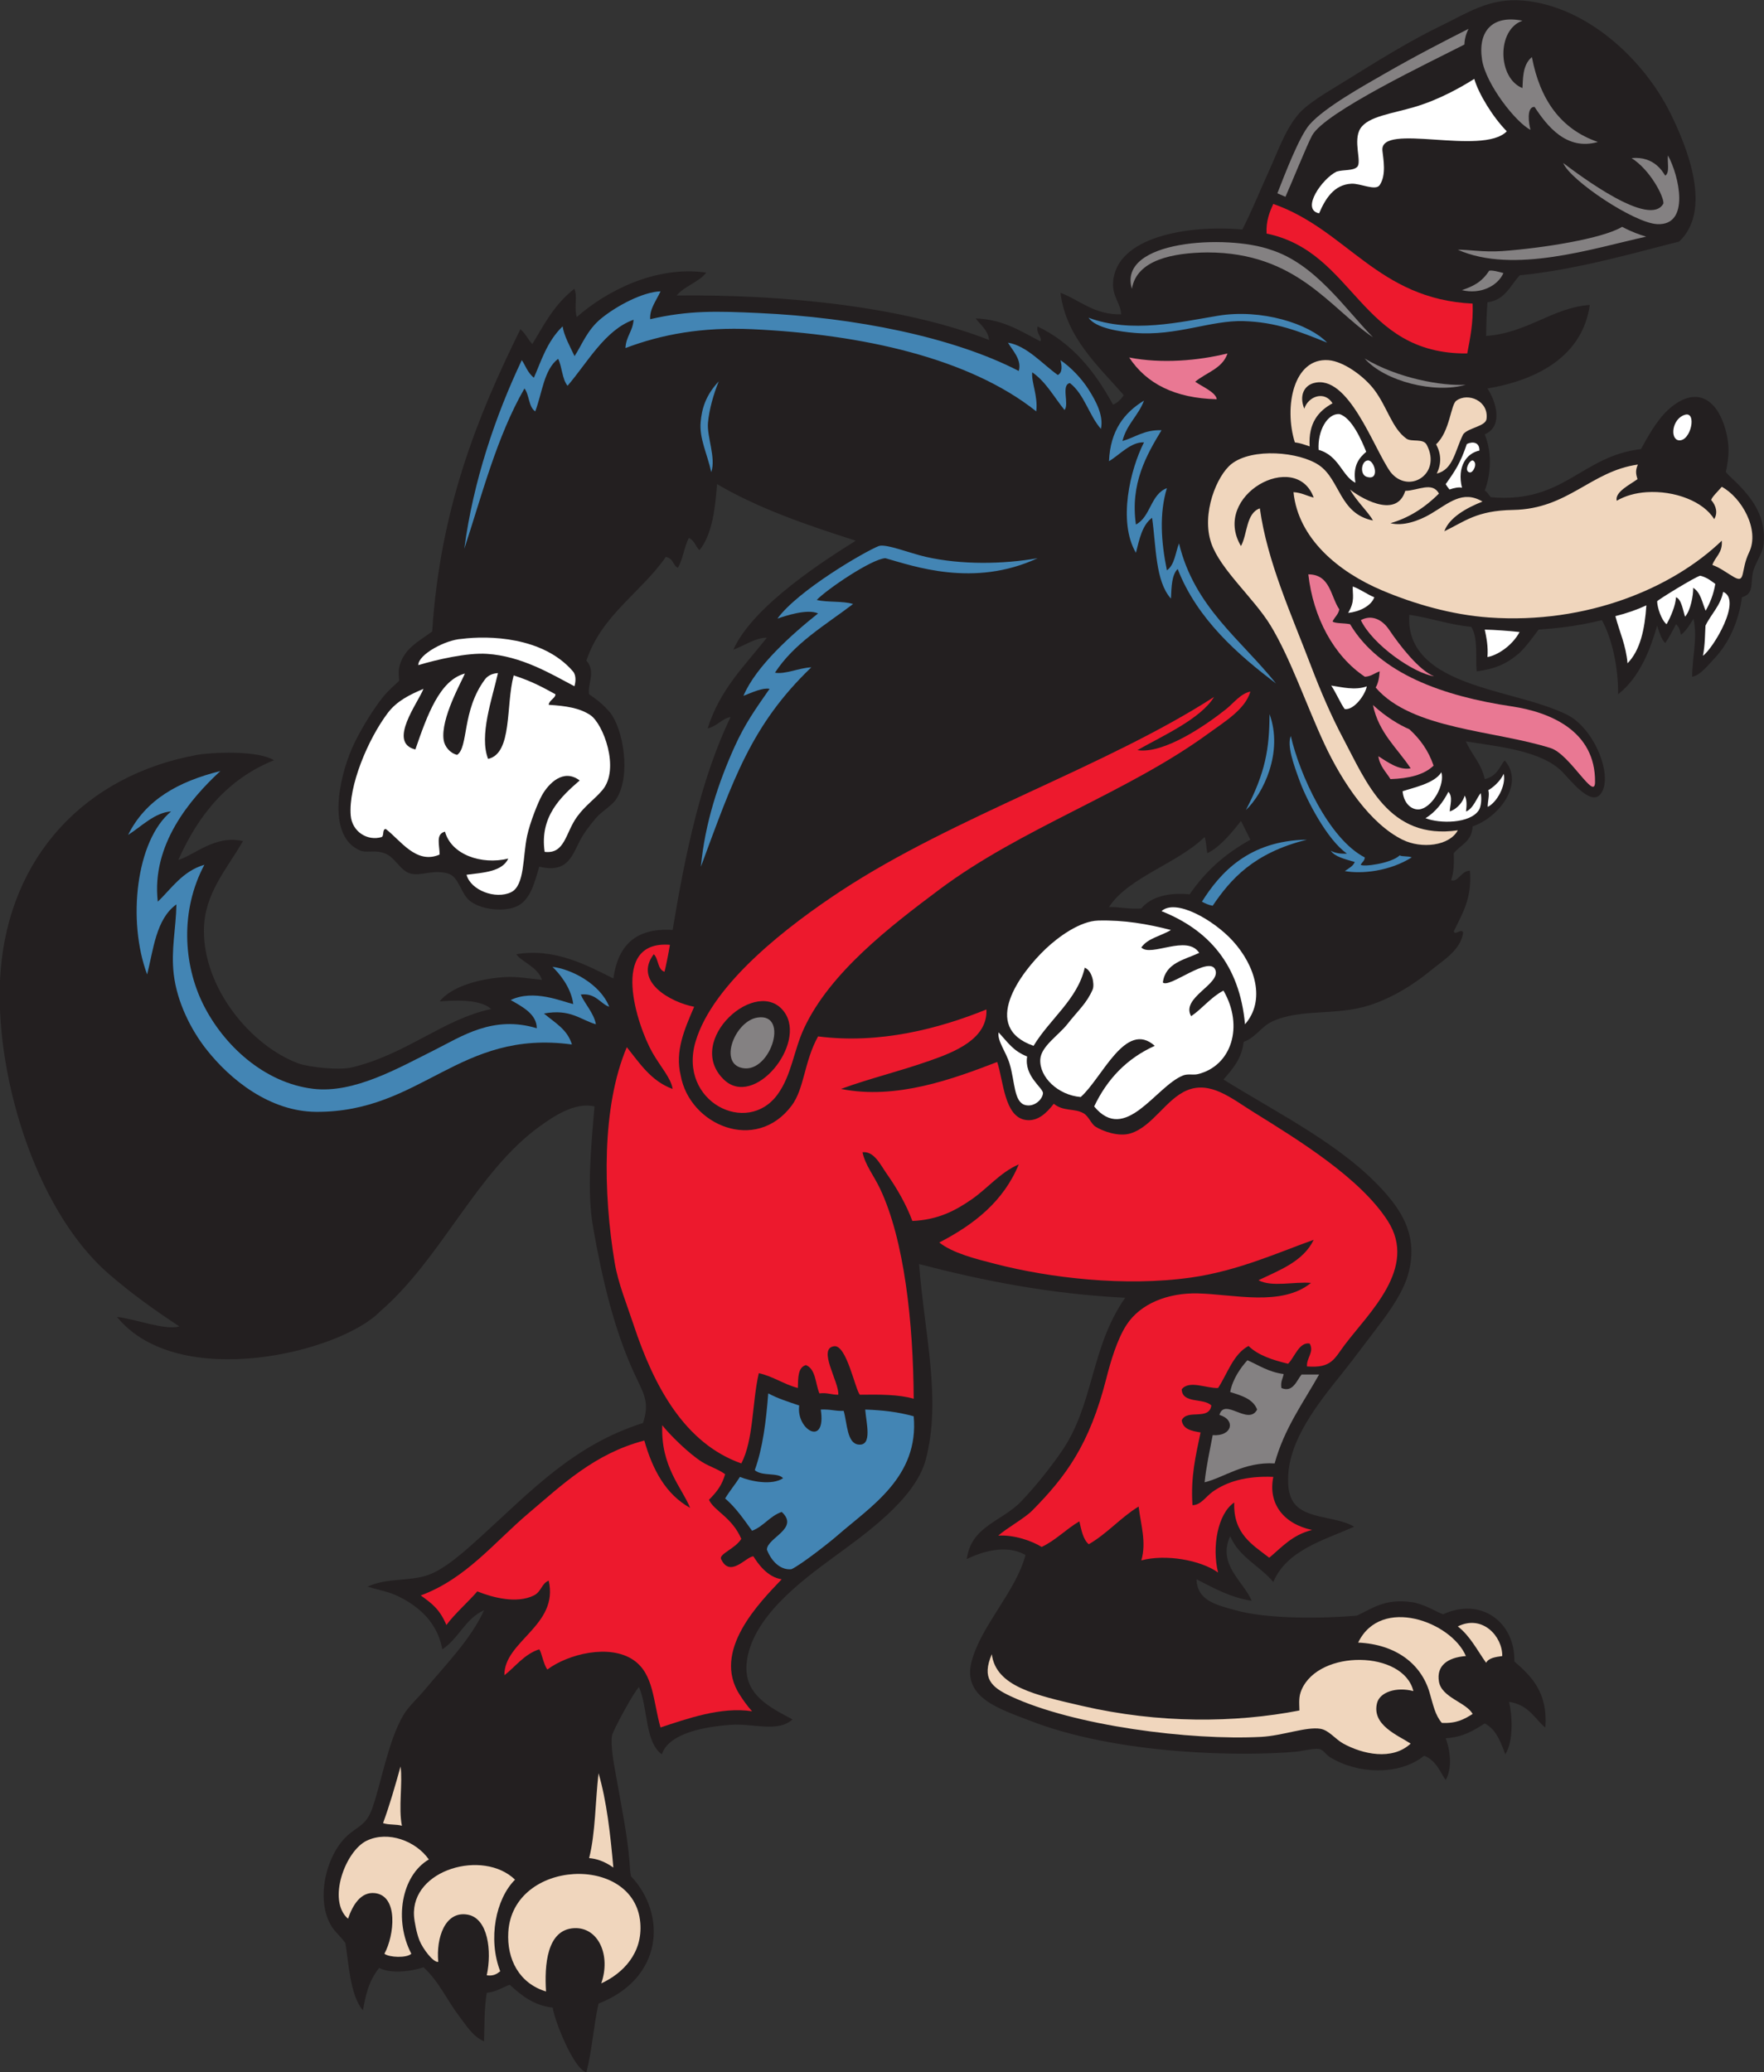 <?xml version="1.0" encoding="UTF-8" standalone="no"?>
<svg
   xmlns:dc="http://purl.org/dc/elements/1.1/"
   xmlns:cc="http://creativecommons.org/ns#"
   xmlns:rdf="http://www.w3.org/1999/02/22-rdf-syntax-ns#"
   xmlns:svg="http://www.w3.org/2000/svg"
   xmlns="http://www.w3.org/2000/svg"
   viewBox="0 0 628.52 738.24"
   height="738.24"
   width="628.52"
   xml:space="preserve"
   id="svg2"
   version="1.1"><rect x="0" y="0" width="628.52" height="738.24" fill="#333333" stroke="none"/><defs
     id="defs6" /><g
     transform="matrix(1.333,0,0,-1.333,0,738.24)"
     id="g10"><g
       transform="scale(0.1)"
       id="g12"><path
         id="path14"
         style="fill:#231f20;fill-opacity:1;fill-rule:evenodd;stroke:none"
         d="m 4062.27,4802.4 c -25.56,-27.25 -39.2,-66.42 -86.4,-72.01 -1.87,-25.66 -2.87,-48.84 -3.6,-90 110.18,7.54 178.16,76.07 277.19,82.81 -18.57,-132.66 -133.83,-199.74 -273.59,-223.2 23.52,-34.96 42.48,-102.18 -7.21,-122.4 28.13,-71.51 5.16,-137.56 -0.03,-150.34 9.24,-6.26 10.73,-12.63 16.48,-17.92 195.94,-17.13 241.05,109.96 401.15,128.66 15.31,27.73 40.91,75.81 72,104.4 38.04,34.96 84.36,52.4 122.4,10.8 23.67,-25.88 39.61,-78.07 39.61,-118.81 0,-17.02 -2.91,-38.91 -7.2,-57.59 7.78,-10.13 23.29,-22.64 35.99,-36 34.9,-36.72 72.62,-84.51 64.81,-158.4 -2.55,-24.1 -23.7,-50.27 -28.8,-75.6 -6.18,-30.71 3.35,-55.22 -28.81,-64.8 -9.3,-65.27 -34.22,-122.2 -75.6,-165.6 -17.07,-17.93 -36.07,-43.06 -57.59,-46.81 -0.23,52.27 15.06,102.67 3.59,154.8 -7.44,-10.78 -19.23,-33.25 -33.87,-42.61 -1.93,11.28 -4.47,20.91 -12.93,28.22 -8.85,-17.54 -18.07,-34.73 -28.8,-50.41 -9.9,9.05 -16.2,29.4 -21.6,46.81 -15.42,-54.34 -43.58,-136.76 -104.39,-183.6 0.86,68.99 -15.11,146.56 -43.21,198 -72.67,-17.62 -125.96,-22.09 -169.19,-25.2 -9.67,-12.61 -35.69,-49.45 -54.01,-64.8 -34.64,-29.04 -65.3,-40.6 -111.6,-46.81 -3.73,36.62 4.49,88.92 -14.39,118.81 -59.92,6.09 -108.17,23.83 -165.61,32.4 -7.67,-111.73 89.44,-159.86 183.6,-190.81 80.3,-26.38 164.78,-41.5 235.52,-75.03 78.21,-37.07 129.13,-173.23 90.17,-215.36 -25.95,-28.05 -78.77,38.98 -98.89,59.99 -55.91,58.44 -172.76,68.8 -259.2,82.81 15.28,-35.14 41.62,-59.2 50.4,-100.8 34.37,7.64 40.95,36.46 53.34,50.07 54.17,-62.8 -15.64,-152.47 -85.74,-176.4 -2.19,-41.01 -30.99,-47.87 -50.39,-71.67 1.01,-27.41 0.13,-52.94 -7.21,-72 18.24,-7.35 27.21,25.52 50.4,25.19 6.12,-74.5 -21.06,-115.73 -43.19,-161.99 3.52,-12.33 20.77,9.62 25.19,-3.6 -7.45,-47.51 -53.4,-73.53 -86.39,-100.8 -44.99,-37.19 -102.63,-73.57 -165.61,-93.61 -89.33,-28.4 -182.39,-7.52 -259.2,-43.19 -27.54,-12.79 -46.48,-45.11 -75.59,-54 -5.29,-46.31 -30.1,-73.1 -54,-100.81 145.41,-90.79 320.98,-176.32 432,-302.39 48.21,-54.75 89.25,-121.6 61.2,-219.61 -12.9,-45 -46.43,-94.13 -79.2,-136.8 -31.21,-40.61 -62.97,-84.21 -93.61,-122.4 -68.3,-85.11 -146.2,-182.05 -147.59,-284.39 -0.3,-21.11 1.27,-34.74 7.2,-50.4 23.61,-62.34 119.61,-48.01 169.19,-79.2 -84.15,-37.05 -179.57,-62.83 -215.99,-147.6 -36.11,43.08 -91.86,66.53 -115.21,122.39 -35.07,-75.45 35.44,-120.68 57.61,-172.79 -59.08,9.32 -102.13,34.68 -147.61,57.6 1.76,-58.03 54.38,-68.78 104.41,-82.8 85.24,-23.89 231.41,-22.51 323.99,-14.4 37.95,16.72 73.5,47.09 147.61,36 32.46,-4.99 63.46,-24.88 82.79,-32.41 103.21,47.19 192.92,-22.25 190.8,-125.99 46.18,-40.23 89.67,-83.14 82.8,-176.406 -24.12,16.582 -42.03,60.777 -97.19,68.406 8.35,-32.363 13.32,-104.641 -9.95,-140.051 -17.43,48.457 -29.85,68.625 -54.86,82.446 -29.21,-18.79 -58.91,-37.082 -104.39,-39.602 10.94,-28.215 19.09,-78.816 0,-111.602 -11.47,14.141 -24.18,52.793 -57.61,64.805 -68.63,-54.695 -180.04,-48.34 -251.99,-3.601 -11.79,7.324 -16.56,19.324 -28.8,21.597 -13.62,2.531 -46.92,-5.906 -61.29,-7.195 -140.08,-12.578 -475.53,-10.02 -715.56,84.387 -75.8,29.8 -177.71,59.616 -151.96,156.816 25.4,96.46 118.22,186.48 144,284.39 -50.51,29.5 -115.21,9.55 -156.95,-10.82 11.84,88.91 94.35,100.24 146.16,154.83 39.49,41.61 75.51,87.35 105.07,129.54 90.19,128.66 77.51,277.52 172.12,414.06 -203.5,10.1 -381.26,45.94 -550.8,90 14.68,-189.53 60.23,-360.76 18,-522 -28.14,-107.43 -166.67,-202.53 -248.39,-262.8 -80.25,-59.18 -217.85,-159.15 -230.41,-280.81 -8.9,-86.21 63.67,-119.644 122.41,-151.199 -38.58,-35.718 -105.23,-10.632 -162,-14.39 -77.24,-5.117 -169.17,-23.703 -187.21,-79.199 -46.19,34.199 -36.39,124.402 -61.19,179.998 -15.04,-15.25 -70.2,-117.752 -72.01,-129.6 -4.12,-27.078 4.48,-72.488 10.8,-108.008 13.2,-74.101 31.17,-163.054 36.01,-230.398 1.03,-14.477 1.58,-28.528 4.17,-37.824 95.54,-101.524 86.46,-272.493 -86.97,-340.176 C 1586.62,124.855 1582.27,57.188 1567.46,0 c -34.39,8.105 -87.05,142.832 -90,172.793 -52.55,6.25 -84.16,33.437 -115.19,61.199 -20.06,-7.547 -36.16,-19.031 -61.21,-21.597 -7.31,-45.137 -5.74,-88.184 -7.2,-129.602 -29.18,12.195 -46.68,40.996 -64.8,64.805 -35.72,46.933 -54.78,94.257 -97.2,133.195 -32.22,-11.75 -90.04,-17.824 -118.3,-1.672 -30.048,-37.703 -36.037,-75.762 -43.693,-113.523 -35.176,41.519 -38.125,132.195 -46.801,180 -13.902,19.031 -26.976,29.019 -36,43.203 -46.109,72.398 -14.726,198.14 46.797,248.394 26.575,21.703 46.364,26.25 61.203,68.403 25.104,71.289 41.724,177.332 82.804,248.394 13.06,22.61 39.36,46.428 57.59,68.398 53.89,64.93 122.88,134.19 158.4,212.41 -50.02,-21.98 -67.91,-76.09 -111.59,-104.4 -9.2,49.6 -38.02,102.1 -115.2,140.4 -28.94,14.35 -48.26,16.19 -84.582,27.13 52.242,24.1 108.402,13.36 160.182,30.47 46.62,15.4 104.77,68.77 143.99,104.39 130.73,118.73 246.62,243.97 432,302.41 19.47,57.69 0.49,80.28 -25.19,136.79 -50.86,111.89 -82.77,241.86 -108.01,385.21 -16.83,95.66 -6.39,207.39 3.6,323.99 -51.76,12.19 -108.36,-25.53 -147.6,-53.99 -167.69,-121.66 -261.54,-352.13 -424.8,-493.21 -107.312,-111.17 -540.961,-215.59 -704.031,-15.18 48.648,-5.38 129.551,-36.85 166.781,-25.44 -62.793,41.23 -129.215,88.45 -189.945,141.43 C 90.027,2308.78 -18.246,2681.44 1.465,2941.19 24.859,3249.55 228.02,3466.33 527.066,3520.8 c 35.793,6.52 160.848,13.34 205.2,-14.4 -124.075,-49.94 -202.071,-145.94 -255.602,-266.4 44.399,13.49 97.789,67.42 172.801,50.39 -44.32,-76.78 -103.582,-140.53 -104.399,-237.59 -1.316,-156.04 125.434,-309.17 252,-356.4 27.934,-10.42 109.555,-19.2 143.997,-10.8 146.947,35.83 244.537,129.25 371.637,155.88 -30.47,29.37 -109.47,22.34 -137.63,20.52 31.54,39.36 104.29,60.43 172.8,64.8 34.22,2.18 67.83,-4.11 100.79,-7.21 -11.02,34.57 -57.55,49.97 -68.39,68.41 101.34,17.47 188.33,-29.19 259.19,-64.81 11.83,84.17 55.68,136.33 158.41,129.61 34.26,206.93 76.49,405.9 154.8,568.8 -19.4,-1.45 -36.76,-24.87 -61.21,-30.08 32.8,104 98.01,166.07 158.4,242.47 -28.97,0.15 -54.54,-18.35 -89.57,-32.09 52.53,118.8 250.98,243.47 327.17,291.3 -131.98,42.01 -261.32,86.68 -370.8,151.19 -5.14,-69.25 -13.73,-135.05 -46.8,-176.39 -9.16,5.63 -11.98,25.45 -28.8,32.39 -12.02,-23.96 -15.75,-56.24 -28.79,-79.2 -13.78,4.24 -10.29,23.37 -32.41,28.81 -66.92,-96.27 -171.42,-154.97 -212.4,-277.2 26.42,-29.97 1.76,-64.56 7.21,-90 23.62,-16 38.62,-29.07 53.07,-45.3 38.28,-42.94 60.35,-173.99 18.92,-235.5 -12.27,-18.23 -38.52,-31.94 -53.99,-50.4 -15.54,-18.55 -32.84,-40.65 -43.21,-61.21 -21.96,-43.54 -34.67,-85.69 -108,-68.39 -13.07,-43.53 -24.19,-92.96 -64.8,-108.01 -35.68,-13.22 -94.37,-5.95 -122.4,18.01 -23.45,20.05 -27.65,63.95 -57.6,71.99 -42.07,11.31 -72.64,-8.8 -100.8,0 -27.38,8.57 -39.55,43.71 -68.4,54.01 -26.58,9.48 -47.808,0 -64.788,7.2 -88.258,37.36 -58.883,188.04 -21.609,273.59 18.722,42.97 56.91,104.84 82.797,136.81 13.64,16.83 30.67,31.28 43.21,43.19 -1.19,11.4 -2.19,26.14 0,36.01 10.72,48.37 50.37,68.16 88.11,95.65 21.41,327.79 120.39,574.24 235.88,807.95 15.92,-14.43 21.01,-29.12 31.82,-39.61 29.58,47.48 54.93,102.18 112.19,147.61 9.62,-22.54 -1.65,-46.45 6.61,-75.6 79.37,70.02 212.09,138.39 346.19,118.79 -20.57,-26.23 -58.11,-35.49 -79.21,-61.19 289.09,3.3 606.16,-29.47 835.2,-118.81 -3.72,27.48 -22.04,38.92 -36,57.61 75.16,-2.85 121.27,-34.74 172.8,-61.2 6.98,8.38 -12.15,21.28 -7.19,39.6 92.73,-44.07 153.24,-120.35 201.6,-208.8 12.79,5.2 21.41,14.58 28.8,25.2 -67.7,77.53 -154.82,154.74 -169.2,273.6 53.2,-19.99 88.01,-58.39 161.99,-57.6 -0.42,27.63 -23.03,47.17 -21.59,82.8 5.05,125.13 201.62,156.95 345.59,144 27.34,53.13 48.09,106.19 72.01,158.39 22.68,49.52 43.01,109.77 79.19,151.2 26.01,29.77 80.7,60.51 122.41,86.41 82.87,51.44 172.67,107.9 262.79,151.2 63.29,30.4 123.78,72.03 212.4,64.8 169.84,-13.87 323.48,-155.5 396.01,-302.41 44.25,-89.61 112.4,-258.28 22.58,-341.99 -93.32,-22.43 -265.36,-74.42 -425.78,-90 z M 3317.06,3344.39 c 6.05,-12.46 17.44,-34.63 25.21,-50.4 -67.98,-37.61 -119.38,-83.44 -162.5,-145.92 -54.74,5.6 -103.25,-6.14 -129.11,-37.68 -32.65,-2.66 -55.86,4.15 -86.39,3.6 51.57,79.65 181.96,115.68 255.59,187.2 4.5,-12.31 4.57,-30.7 7.2,-43.19 32.62,15.36 65.46,54.37 90,86.39 v 0" /><path
         id="path16"
         style="fill:#ffffff;fill-opacity:1;fill-rule:evenodd;stroke:none"
         d="m 4027.58,5187.26 c -65.35,-67.06 -340.36,25.28 -332.44,-51.7 2.39,-23.1 10.91,-64.84 -7.28,-91.97 -11.05,-16.48 -50.85,4.8 -75.59,3.61 -46.68,-2.27 -69.97,-40.7 -86.4,-79.2 -50.02,10.57 8.88,93.43 46.8,111.59 18.44,5.69 43.81,1.61 54.94,12.47 13.36,13.03 -12.02,70.28 8.68,102.75 20.69,32.45 84.28,39.51 145.17,57.59 65.93,19.57 124.54,53.05 159.2,74.93 11.22,-38.97 48.9,-101.49 86.92,-140.07 v 0" /><path
         id="path18"
         style="fill:#ed192d;fill-opacity:1;fill-rule:evenodd;stroke:none"
         d="m 3936.26,4726.8 c 1.97,-51.17 -6.54,-91.85 -14.4,-133.21 -288.27,-2.67 -299.67,271.53 -536.39,320.41 -1.62,34.01 7.91,56.88 18,79.19 197.3,-69.08 278.57,-254.22 532.79,-266.39 v 0" /><path
         id="path20"
         style="fill:#e97893;fill-opacity:1;fill-rule:evenodd;stroke:none"
         d="m 3281.06,4593.59 c -13.44,-40.55 -57.08,-50.91 -86.39,-75.59 19.14,-13.3 55.52,-28.44 57.6,-46.81 -112.51,2.7 -188.25,42.15 -234.01,111.61 86.93,-17.11 184.33,-8.53 262.8,10.79 v 0" /><path
         id="path22"
         style="fill:#ffffff;fill-opacity:1;fill-rule:evenodd;stroke:none"
         d="m 4503.64,4429.67 c 32.7,9.97 16.41,-70.97 -15.81,-68.25 -24.44,2.07 -19.48,57.47 15.81,68.25 v 0" /><path
         id="path24"
         style="fill:#e97893;fill-opacity:1;fill-rule:evenodd;stroke:none"
         d="m 3669.86,3653.99 c 35.23,-32.16 68.95,-52.45 97.25,-64.75 28.29,-25.7 51.18,-56.82 64.75,-97.24 -25.64,-24.77 -66.47,-34.33 -115.2,-36 -11.85,19.35 -28.43,33.96 -32.39,61.2 23.11,-14.43 54.65,-38.48 86.39,-32.4 -35.8,54.18 -85.41,94.58 -100.8,169.19 v 0" /><path
         id="path26"
         style="fill:#848182;fill-opacity:1;fill-rule:evenodd;stroke:none"
         d="m 2024.67,2818.79 c 89.06,13.71 31.32,-159.62 -46.8,-133.19 -54.59,18.46 -11.19,124.27 46.8,133.19 v 0" /><path
         id="path28"
         style="fill:#848182;fill-opacity:1;fill-rule:evenodd;stroke:none"
         d="m 3431.11,1866.09 c -2.29,-13.32 -8.61,-19.13 -6.04,-37.29 30.98,-13.33 40.78,20.14 53.99,36 15.61,0 31.21,0 46.81,0 -42.76,-76.04 -93.26,-144.34 -118.81,-237.6 -81.7,4.8 -134.97,-37.7 -187.2,-50.4 4.64,44.56 13.91,84.49 21.6,125.99 52.81,-3.86 62.01,41.56 18,54.01 13.59,47.65 77.29,-30.07 100.81,14.39 -11,28.61 -41.87,37.34 -72.01,46.81 6.21,34.59 28.6,65.92 46.06,84.96 29.5,-12.89 56.41,-31.65 96.79,-36.87 v 0" /><path
         id="path30"
         style="fill:#4385b4;fill-opacity:1;fill-rule:evenodd;stroke:none"
         d="m 2053.47,1814.39 c 24.84,-13.55 54.14,-22.64 82.8,-32.4 -9,-64.69 73.08,-112.9 57.59,-10.8 30.46,0.85 33.77,-4.1 61.21,-3.59 9.7,-33.49 8.66,-86.65 39.6,-90 37.88,-4.1 20.67,57.54 18,93.59 47.44,-1.84 85.94,-5.96 129.6,-18 14.66,-162.62 -115.49,-241.22 -205.2,-319.68 -19.27,-16.86 -93.79,-75.6 -121.33,-88.92 -26.6,-3.21 -52.19,17.21 -65.88,52.21 0.73,32.2 88.13,56.25 39.6,100.8 -32.04,-11.15 -47.98,-38.42 -79.19,-50.4 -22.15,30.65 -43.59,62.01 -72,86.39 12.18,20.23 27.08,37.72 39.6,57.6 29.51,-12.12 85.25,-23.36 115.2,-3.59 -13.03,16.23 -55.63,4.29 -75.61,21.6 21.39,59.01 30.29,130.52 36.01,205.19 v 0" /><path
         id="path32"
         style="fill:#e97893;fill-opacity:1;fill-rule:evenodd;stroke:none"
         d="m 3833.13,3730.84 c -54.21,8.08 -163.56,83.44 -195.67,149.96 27.36,15.11 56.15,3.28 75.52,-25.5 28.24,-41.96 80.13,-109.01 120.15,-124.46 z m -253.27,178.75 c -2.68,-14.11 -12.78,-20.81 -18,-32.39 7.21,-5.64 29.56,-3.75 46.8,-7.2 78.77,-132.23 248.83,-192.36 432,-219.61 101.76,-15.14 224.46,-65.02 222.81,-202.55 -0.62,-51.57 -67.01,74.52 -118.4,90.95 -149.05,47.69 -371.89,49.5 -468.01,162.01 6.9,11.09 9.58,26.42 10.8,43.19 -14.89,-5.18 -22.52,-13.47 -39.6,-14.4 -83.62,55.6 -138.31,159.25 -151.2,273.61 58.81,0 59.26,-58.35 82.8,-93.61 v 0" /><path
         id="path34"
         style="fill:#f0d6bd;fill-opacity:1;fill-rule:evenodd;stroke:none"
         d="m 3669.86,4147.2 c -11.73,21.88 -45.32,53.05 -61.2,82.8 19.72,-16.58 123.04,-83.16 147.6,-3.6 34.12,0.62 71.99,25.56 90,-7.2 -40.28,-40.15 -82.72,-65.75 -129.6,-79.2 32.78,-8.75 75.72,6 107.48,24.74 48.11,28.39 85.25,64.73 138.47,33.02 -41.55,-16.39 -88.72,-42.19 -101.95,-79.36 54.64,26.04 85.55,55.32 183.61,56.98 147.51,2.51 207.46,103.64 333.69,121.3 -9,-19.47 -2.78,-31.29 -1.03,-39.08 -20.37,-14.83 -61.25,-34.4 -55.47,-57.65 22.27,13.12 49.82,20.86 79.2,22.85 76.15,5.14 153.08,-25.19 181.22,-72 9.82,15.55 6.06,35.09 -7.99,51.17 2.49,8.48 15.31,20.19 28.38,35.23 52.54,-28.34 102.33,-114.36 72.98,-175.27 -23.26,-48.26 -8.58,-84.28 -40.58,-65.93 -20.09,11.5 -35.59,24.41 -57.61,32.4 7.7,22.3 27.8,32.21 25.21,64.8 -130.1,-125.32 -359.18,-224.09 -622.81,-205.2 -99.66,7.14 -199.8,36.35 -284.39,72 -118.32,49.86 -225.13,139.54 -237.61,262.8 21.73,-1.08 35.58,-10.03 54,-14.4 -47.31,130.06 -275.09,6.37 -194.4,-129.61 17.73,32.68 13.24,87.57 50.4,100.8 19.86,-142.44 83.59,-281.43 136.81,-421.19 25.01,-65.7 53.79,-133.2 86.39,-194.41 60.69,-113.9 121.1,-271.98 306,-244.79 -22.44,-41.72 -96.61,-50.27 -147.6,-25.21 -86.44,42.5 -160.92,153 -208.79,255.6 -48.88,104.73 -90.24,228.22 -144.01,316.81 -44.03,72.56 -133.8,148.98 -158.4,219.6 -27.54,79.06 14.64,181.57 54,212.4 55.5,43.45 181.05,32.65 234.01,-3.6 56.39,-38.61 54.36,-129.92 143.99,-147.6 z m 144.01,201.59 c 40.48,-78.16 -49.37,-132.83 -97.21,-71.99 -45.18,63.25 -112.26,263.05 -205.2,237.59 -24.73,-6.77 -39.68,-32.38 -25.2,-68.39 10.53,32.67 53.66,49.25 75.6,14.39 -37.95,-20.84 -64.96,-52.63 -61.2,-115.19 -15.38,5.19 -24.79,8.8 -39.6,10.8 -29.49,93.92 -4.15,226.85 90,219.6 40.4,-3.12 95.37,-43.24 122.41,-79.2 34.78,-46.28 47.1,-102.58 85.78,-130.41 13.98,-10.06 45.59,1.74 54.62,-17.2 z m 26.55,-76.28 c 12.69,26.72 12.18,51.96 -1.78,78.35 37.41,34.56 38.87,106.85 54.43,116.74 30.7,22.13 86.81,-0.44 80.3,-49.35 -2.92,-19.68 -48.65,-23.17 -62.31,-40.65 -22.3,-44.44 -26.26,-94.08 -70.64,-105.09 v 0" /><path
         id="path36"
         style="fill:#ffffff;fill-opacity:1;fill-rule:evenodd;stroke:none"
         d="m 3129.86,3052.8 c -25.97,-16.03 -62.22,-21.77 -79.2,-46.8 25.96,-26.32 122.13,36.03 154.81,-14.4 -40.24,-18.58 -90.66,-26.96 -97.21,-79.2 17.21,-16.44 126.25,75 140.66,32.9 13.02,-38.11 -93.28,-73.57 -65.05,-122.9 30.68,20.9 52.52,50.68 86.4,68.4 55.34,-95.76 21.25,-201.28 -68.41,-223.2 -12.4,-3.04 -26.52,1.57 -39.59,-3.6 -73.05,-28.92 -154.11,-184.06 -237.6,-82.81 34.76,73.25 87.48,128.52 161.99,162 -78.05,69.89 -140.64,-86.39 -198,-136.79 -60.27,4.97 -110.91,53.01 -108,100.8 2.12,34.73 48.6,63.87 72.01,93.6 30.1,38.22 52.32,56.26 68.23,93.59 5.08,13.88 -1.45,49.99 -21.44,57.61 -19.21,-84.75 -93.54,-137.01 -136.79,-208.81 -143.31,49.88 -35.55,194.72 32.4,259.21 33.96,32.23 91.92,74.36 140.4,75.6 69.78,1.77 131.67,-9.21 194.39,-25.2 z m -460.8,-273.6 c 25.49,-27.31 38.67,-49.46 76.46,-64.49 -8.55,-52.13 41.05,-82.41 42.34,-97.51 -0.54,-16.25 -22.4,-38.16 -46.8,-32.4 -31.3,7.38 -27.77,61.61 -42.34,110.23 -9.8,32.76 -33.11,60.39 -29.66,84.17 z m 658.8,21.6 c -14.68,160.5 -98.05,252.35 -223.19,302.39 38.29,34.62 139.72,-24.08 190.1,-79.16 60.78,-66.48 88.67,-159.42 33.09,-223.23 v 0" /><path
         id="path38"
         style="fill:#ffffff;fill-opacity:1;fill-rule:evenodd;stroke:none"
         d="m 1242.63,3738.14 c -7.2,-18.57 -65.63,-120.25 -56.77,-177.75 2.6,-16.82 16.08,-34.63 36,-39.59 30.78,20.47 12.22,118.28 74.46,201.81 8.03,10.77 21.11,16.01 34.7,16.75 -15.66,-69.07 -50.73,-167 -26.35,-229.36 65.6,14.71 46.85,143.24 68.4,223.2 50.16,-16.12 79.57,-32.99 111.6,-50.4 0.33,-10.51 -16.78,-15.57 -18.01,-28.22 46.32,-2.99 82.19,-8.25 111.02,-27.29 34.79,-22.98 79.95,-143.74 32.98,-200.09 -21.2,-25.45 -45.53,-40.54 -68.39,-72 -30.88,-42.5 -31.96,-100.2 -86.41,-93.6 -13.97,94.46 44.05,147.87 93.6,190.8 -44.08,33.39 -83.82,-9.33 -100.8,-39.6 -10.14,-18.08 -31.61,-71.32 -39.6,-108 -12.17,-55.93 -5.86,-133.37 -43.2,-151.21 -41.09,-19.61 -107.71,5.08 -118.79,46.8 45.82,5.78 95,8.2 111.59,43.2 -72.3,-17.45 -152.47,10.79 -169.2,72.01 -25.63,-6.35 -14.44,-35.19 -14.39,-61.21 -62.64,-27.43 -104.8,38.68 -144.01,68.41 -9.93,-0.87 -3.82,-17.78 -10.79,-21.61 -38.122,-11.48 -79.2,14.2 -82.805,57.6 -6.531,78.69 46.07,203.53 98.745,273.61 24.65,32.78 59.4,49.35 95.65,64.8 -13.23,-35.59 -97.25,-143.72 -21.59,-162 31.92,92.65 65.33,185.23 132.36,202.94 z m 292.78,-33.91 c -63.71,33.65 -141.8,80.75 -234.35,86.57 -52.81,3.32 -134.1,-15.46 -183.06,-30.23 0.14,29.06 73.53,67.86 116.09,70.16 71.1,9.21 217.55,6.29 297.37,-86.74 9.92,-11.55 6.72,-30.8 3.95,-39.76 v 0" /><path
         id="path40"
         style="fill:#f0d6bd;fill-opacity:1;fill-rule:evenodd;stroke:none"
         d="m 2651.06,1117.42 c 10.9,-86.44 116.52,-109.42 241.21,-138.221 205.24,-47.402 408.36,-45.769 581.02,-12.258 -0.52,22.129 -2.36,36.689 5.77,55.449 47.17,108.78 272.55,105.04 298.8,-3.59 -45.29,11.86 -89.89,-2.54 -97.2,-32.402 -14.27,-58.41 55.22,-85.351 90,-108 -50.23,-46.375 -129.1,-27.839 -180,0 -21.83,11.946 -38.28,35.711 -61.2,39.598 -37.35,6.34 -101.4,-18.57 -158.4,-21.598 -188.65,-10.011 -500.66,29.391 -670.1,108.832 -51.04,23.94 -77.61,47.7 -49.9,112.19 z m 1267.2,-5.03 c -48.78,-3.68 -79.3,-25.62 -72,-68.4 7.31,-42.87 73.51,-55.396 90,-86.392 -22.93,-14.27 -43.21,-25.711 -82.28,-23.836 -18.13,20.847 -23,47.715 -32.92,81.438 -22.28,75.75 -89.17,128.41 -190.79,133.2 60.75,125.59 249.21,55.55 287.99,-36.01 z m 97.21,0 c -17.89,-2.51 -36.02,-4.78 -43.2,-18 -23.88,33.74 -43.07,72.13 -75.61,97.2 65.64,32.69 119.55,-26.45 118.81,-79.2 v 0" /><path
         id="path42"
         style="fill:#f0d6bd;fill-opacity:1;fill-rule:evenodd;stroke:none"
         d="m 1607.07,237.598 c 26.19,74.297 -7.11,150.476 -72,147.597 -74.29,-3.3 -79.87,-100.554 -75.61,-169.199 -71.35,21.563 -105.03,85.754 -100.8,158.399 11.4,195.656 337.36,210.222 352.8,25.207 6.8,-81.418 -46.58,-135.352 -104.39,-162.004 z m -7.2,561.601 c 21.95,-75.242 31.56,-162.84 39.59,-252.004 -25.35,17.953 -46.65,23.703 -64.79,25.2 17.07,66.929 16.37,151.636 25.2,226.804 z m -529.21,17.996 c 6.12,-43.894 -6.09,-109.683 3.6,-158.394 -14.6,4.59 -36.48,1.914 -50.4,7.195 17.82,48.195 32.34,99.668 46.8,151.199 z m 75.61,-248.394 c -73.85,-43.488 -93.43,-162.629 -46.81,-252.004 -12.7,-11.942 -58.87,-10 -72,0 26.61,48.711 38.15,154.609 -25.19,162.004 -37.969,4.422 -59.754,-32.317 -72.004,-68.399 -56.395,48.555 -7.161,181.688 50.398,208.797 57.046,26.867 131.006,-0.984 165.606,-50.398 z m 230.39,-54.004 C 1325.18,463.516 1303.64,356.691 1337.07,270 c -8.77,-6.836 -17.8,-13.406 -36.01,-10.801 14.1,65.344 3.3,151.946 -50.4,161.992 -61.17,11.457 -85.21,-62.031 -79.2,-125.996 -12.71,-2.937 -41.34,34.707 -50.4,57.598 -7.43,18.789 -13.39,49.57 -14.4,64.805 -8.19,124.941 185.29,179.238 270,97.199 v 0" /><path
         id="path44"
         style="fill:#ed192d;fill-opacity:1;fill-rule:evenodd;stroke:none"
         d="m 1790.66,3013.19 c -4.05,-24.74 -8.93,-48.66 -14.39,-72 -19.31,5.9 -15.57,34.84 -28.81,46.81 -54.92,-72.61 44.4,-128.35 108,-140.4 -26.11,-60.86 -51.75,-118.49 -36,-183.6 23.92,-132.75 200.87,-208.36 296.55,-80.6 34.32,45.83 32.92,116.69 70.64,185 165.03,-21.25 324.44,21.15 450.01,71.99 3.79,-79.63 -87.21,-114.3 -151.2,-136.8 -85.53,-30.05 -158.57,-46.68 -237.59,-75.59 148.46,-29.69 300.27,27 417.6,72 16.91,-50.87 18.96,-145.68 75.59,-154.8 32.38,-5.22 56.6,18.49 75.6,43.2 26.37,-21.31 54.6,-11.47 79.21,-25.21 14.42,-8.05 20.42,-28.4 32.39,-35.99 19.08,-12.09 61.54,-27.87 93.6,-18 58.64,18.05 94.91,91.93 151.21,115.19 62.46,25.82 119.22,-22.09 176.39,-57.59 123.79,-76.85 286.67,-177.24 360,-291.6 80.77,-125.96 -50.68,-245.4 -115.19,-331.21 -27.95,-37.17 -35.02,-62.88 -100.8,-57.59 -1.68,22.98 20.12,38.62 7.19,61.2 -28.09,4.76 -40.01,-36.4 -57.59,-54.01 -40.76,9.66 -80.38,22.57 -105.85,47.52 -40.81,-21.6 -56.59,-74.67 -81.35,-112.31 -29.82,-1.67 -77.73,22 -97.21,-3.6 1.4,-39.41 59.35,-22.26 79.2,-43.21 -6.26,-41.31 -64.87,-8.4 -79.2,-39.6 3.41,-24.19 26.68,-28.51 50.4,-32.39 -12.29,-59.71 -26.9,-117.09 -21.6,-194.4 22.6,0.22 35.46,22.88 54,35.99 37.22,26.31 88.01,42.7 162.01,39.6 -14.61,-71.28 27.4,-125.62 103.65,-141.83 -53.1,-13.12 -81.06,-46.37 -114.45,-74.16 -45.48,34.92 -96.62,64.19 -93.61,147.59 -44.33,-29.73 -60.1,-119.41 -43.19,-187.19 -46.39,33.35 -140.54,49.92 -205.21,32.4 14.27,48.04 -1.51,96.05 -7.19,143.99 -48.3,-29.69 -83.79,-72.2 -133.2,-100.8 -15.61,13.2 -19.62,38 -25.2,61.2 -35.61,-20.8 -62.49,-50.31 -100.8,-68.4 -25.11,15.7 -72.48,32.83 -115.85,30.25 21.01,19.16 70.1,46.16 90.64,66.95 89.8,90.9 153.14,176.13 198,352.8 11.34,44.68 28.69,104.29 53.98,143.28 37.41,57.67 111.63,86.2 190.82,84.27 95.85,-2.35 223.88,-35.79 302.41,28.06 -44.7,3.91 -104.93,-12.02 -140.4,7.2 57.7,27.5 119.86,50.54 147.59,108 -89.75,-31.77 -201.03,-82.89 -327.59,-100.8 -178.3,-25.24 -378.49,-0.75 -522.01,36 -56.35,14.43 -115.11,29.31 -151.2,57.6 92.49,47.91 171.48,109.33 212.41,208.8 -50.05,-21.82 -83,-63.91 -126.01,-93.61 -42.39,-29.26 -88.9,-54.66 -158.4,-57.59 -15.84,43.23 -41.24,87.36 -68.39,125.99 -16.46,23.41 -33.85,61.46 -64.81,57.61 6.84,-33.64 30.4,-62.57 46.81,-97.21 65.23,-137.66 88.92,-359.03 90,-561.59 -39.83,11.78 -91.72,11.48 -144,10.8 -13.04,16.37 -35.54,133.52 -68.41,129.6 -46.15,-5.53 13.97,-96.76 10.8,-129.6 -18.24,-0.24 -29.81,6.18 -50.39,3.59 -11.04,26.18 -9.46,64.96 -36.01,75.61 -21.78,-5.82 -20.94,-34.27 -21.59,-61.2 -38.02,9.98 -65.22,30.78 -104.4,39.6 -18.19,-77.83 -13.63,-178.38 -46.81,-241.2 -150.92,53.41 -233.19,204.91 -287.99,370.8 -17.86,54.04 -41.29,110.82 -50.4,165.59 -31.16,187.16 -34.86,417.75 32.39,576.01 34.68,-43.32 65.15,-90.87 122.41,-111.6 -3.88,28.52 -32.64,59.6 -54.01,97.2 -40.48,71.26 -116.9,300.91 46.8,287.99 z m -20.39,-1283.95 c 17.37,-22.64 70.26,-75.79 106.8,-98.44 19.6,-12.15 41.96,-18.6 61.2,-32.4 -8.41,-28.28 -19.68,-44.65 -43.2,-68.4 13.82,-30.12 61.35,-46.24 86.39,-104.4 -16.01,-26.31 -60.3,-40.37 -54,-54.01 24.09,-52.05 67.69,7.6 86.4,7.21 11.14,-17.93 36.9,-55.79 75.6,-61.2 -58.07,-61.2 -189.05,-191.82 -111.59,-309.6 10.52,-16.008 17.51,-26.293 32.4,-43.203 -82.6,12.996 -174.74,-20.332 -244.81,-43.203 -19.86,70.508 -17.96,142.796 -71.99,179.996 -64.03,44.09 -175.1,16.25 -230.4,-25.19 -10.31,13.52 -15.05,44.94 -21.61,54 -40.23,-12.58 -66.17,-49.01 -93.24,-69.26 -1.29,91.3 146.21,132.67 118.44,252.85 -19.64,-8.13 -19.26,-29.45 -39.59,-39.6 -45.76,-22.83 -110.28,-5.67 -151.21,10.81 -23.25,-27.15 -61.38,-60.71 -82.64,-89.85 -18.29,43.33 -40.04,58.37 -68.55,79.04 121.39,44.84 196.9,142.56 288,219.6 90.59,76.64 176.35,159.41 309.6,194.41 22.24,-78.56 57.57,-144.02 122.4,-180 -21.22,53.21 -79.14,110.32 -74.4,220.84 z m 1474.8,1946.36 c -35.23,-58.38 -137.51,-103.97 -204.9,-142.18 70.42,-10.89 182.44,65.99 237.29,109.78 20.67,16.48 38.23,41.26 64.81,46.8 -13.83,-47.68 -69.16,-80.61 -111.61,-111.6 -217.83,-159.13 -498.98,-252.13 -720,-417.6 -131.34,-98.34 -292.03,-221.58 -361.54,-370.8 -27.48,-58.98 -32.95,-124.57 -70.46,-176.41 -81.84,-113.1 -266.4,-19.03 -219.6,140.41 46.25,157.55 251.74,313.05 388.81,403.2 303.08,199.3 709.55,332.57 997.2,518.4 z M 1934.67,2653.19 c 81.22,-78.82 222.5,95.51 161.99,180 -71.3,99.56 -269.43,-75.73 -161.99,-180 v 0" /><path
         id="path46"
         style="fill:#848182;fill-opacity:1;fill-rule:evenodd;stroke:none"
         d="m 3925.47,5461.19 c -7.34,-13.57 -10.94,-29.33 -11.09,-41.99 -90.69,-46.55 -372.24,-180.01 -406.97,-242.68 -12.25,-21.64 -59.7,-138.81 -71.43,-164.18 l -21.66,9.14 c 17.54,44.55 58,151.9 86.34,184.12 39.97,45.44 142.93,102.67 199.02,134.92 87.28,50.17 163.22,88.98 225.79,120.67 z m -277.91,-881.07 c 89.47,-53.4 207.24,-73.97 270.15,-70.18 -82.39,-24.37 -216.39,8.91 -270.15,70.18 z m 22.3,56.68 c -115.67,77.8 -203.04,226.54 -442.8,226.79 -91.26,-1.04 -188.69,-19.39 -201.59,-97.19 -39.13,130.57 254.3,145.76 370.79,104.4 118.75,-37.29 197.63,-156.41 273.6,-234 z m 730.28,268.97 c -141.08,-31.04 -354.73,-101.13 -503.48,-34.97 25.09,0.81 68.83,-7.19 118.81,-3.6 106.94,7.66 267.88,33.01 320.4,64.8 25.54,-13.7 46.4,-20.89 64.27,-26.23 z m -381.57,-97.34 c -14.89,-34.23 -61.25,-57.94 -111.11,-45.63 28.8,9.58 53.25,20.99 72.9,51.81 8.16,2.18 27.04,-3.22 38.21,-6.18 v 0" /><path
         id="path48"
         style="fill:#848182;fill-opacity:1;fill-rule:evenodd;stroke:none"
         d="m 4178.41,5102.54 c 46.29,-34.83 232.24,-174.63 267.81,-108.16 1.92,17.51 -35.24,90.01 -85.16,121.22 61.9,6.05 84.64,-39.15 90,-46.81 12.7,7.71 5.18,35.64 7.2,54.01 29.38,-52.59 60.9,-188.08 -28.8,-183.6 -62.31,3.1 -232.74,117.48 -251.05,163.34 z m -108.95,380.26 c -69.51,-23.99 -66.35,-154 0,-180 1.69,18.79 -1.48,61.4 25.21,82.8 21.46,-112.93 76.38,-192.42 176.39,-226.81 -83.83,-24.15 -136.2,43.14 -169.2,93.61 -22.58,0.91 -15.34,-46.96 -10.8,-61.21 -38.66,18.9 -119.48,121.82 -129.6,187.21 -11.98,77.4 28.6,120.56 108,104.4 v 0" /><path
         id="path50"
         style="fill:#4385b4;fill-opacity:1;fill-rule:evenodd;stroke:none"
         d="m 589.047,3477.6 c -81.567,-75.33 -184.828,-197.5 -167.285,-349.2 36.183,34.54 65.75,81.44 124.57,98.74 -65.082,-121.99 -56.32,-265.71 -3.555,-372.34 54.317,-109.77 163.18,-210.67 294.352,-226.45 108.902,-13.12 227.781,55.52 324.981,104.04 71.09,35.5 155.66,93.51 272.66,57.77 0.15,37.65 -38.49,57.68 -69.79,75.44 61.81,29.59 136.64,-3.74 167.29,-10.8 -6.1,46.39 -38.99,83.52 -55.41,99.38 49.12,-5.42 127.64,-45.12 151.52,-106.58 -23.72,8.14 -36.16,37.52 -75.99,32.73 9.43,-23.36 35.33,-49.82 40.39,-79.53 -42.34,12.44 -67.96,41.79 -138.81,28.79 30.5,-25.72 62.51,-42.37 74.74,-82.79 -302.25,41.22 -401.27,-181.32 -683.39,-180 -122.738,0.58 -229.55,84.52 -295.422,169.2 -38.16,49.04 -76.281,121.81 -85.425,197.99 -7.887,65.66 5.961,122.47 7.121,187.2 -55.168,-38.97 -61.938,-123.65 -78.313,-187.2 -53.359,142.94 -29.929,358.29 64.067,435.6 -43.586,-2.71 -79.141,-40.09 -114.926,-62.7 46.773,94.29 134.355,142.66 246.625,170.71 z M 3547.46,4622.4 c -77.79,31.45 -137.74,54.9 -223.19,57.6 -87.92,2.77 -179.7,-40.66 -291.6,-31.47 -37.57,3.08 -103.65,12.15 -123.08,40.52 114.85,-42.59 245.23,-11.36 346.28,5.34 115.05,19.02 243.11,-20.95 291.59,-71.99 z m -399.6,-604.8 c -16.3,-16.1 -16.36,-48.43 -18,-79.2 -41.97,46.83 -39.29,138.31 -50.4,215.99 -26.42,-19.16 -34,-57.19 -43.2,-93.59 -48.88,83.56 -15.02,223.65 21.6,295.2 -35.17,1.55 -64.94,-33.44 -93.59,-50.4 3.37,81.82 40.66,129.72 93.59,162 -14.95,-40.25 -46.72,-63.68 -57.59,-108.01 34.67,9.73 58.34,30.46 104.4,28.81 -39.69,-65.65 -84.17,-142.56 -68.41,-252 39.6,20.4 39.01,81 82.8,97.19 -20.73,-68.27 -15.51,-143.34 0,-219.59 20.62,14.18 22.66,46.94 32.4,72 40.86,-170.35 165.54,-256.86 259.2,-374.4 -99.68,75.52 -210.49,171.1 -262.8,306 z m -1382.3,741.94 c -11.5,-25.13 -29.43,-46.9 -27.63,-74.44 103.82,24.08 178.51,21.58 290.34,16.5 256.28,-11.64 519.07,-63.95 694.8,-154.8 8.82,29.83 -16.69,54.86 -28.8,75.6 50.44,-8.38 91.9,-56.89 133.19,-86.4 13.03,6.6 10.82,25.06 7.21,39.6 26.77,-18.2 55.92,-47.95 75.6,-79.2 18.86,-29.97 40.17,-68.83 32.4,-104.4 -31.95,36.46 -44.32,92.48 -82.81,122.39 -24.42,-4.37 -1.27,-56.31 -14.39,-71.99 -28.11,34.3 -49.38,75.42 -86.41,100.8 -2.73,-26.78 15.78,-63.4 10.8,-104.41 -178.62,142.24 -463.84,205.85 -759.59,219.61 -133.07,6.19 -241.32,-13.63 -338.41,-50.4 1.25,31.15 19.8,45 21.61,75.59 -76.28,-26.93 -123.16,-114.44 -176.4,-176.39 -14.76,17.65 -14.38,50.42 -25.21,72 -38.27,-28.92 -42.55,-91.85 -61.2,-140.41 -18.11,11.89 -15.61,44.39 -28.8,61.21 -74.03,-128.16 -114.62,-288.5 -160.82,-428.4 23.51,179.28 83.49,356.32 153.63,504 8.75,-11.62 15.01,-33.26 32.4,-46.81 19.4,43.86 34.59,96.46 76.76,137.15 3.44,-24.17 19.14,-52.66 31.92,-79.54 19.84,30.36 33.73,70.1 71.32,100.8 40.9,33.4 110.8,70.82 158.49,72.34 z M 2773.47,4046.4 c -170.4,-79.31 -331.94,-21.06 -406.81,0 -36.07,-1.52 -156.14,-82.81 -183.59,-111.6 29,-6.99 69.8,-2.2 97.2,-10.81 -74.26,-56.54 -157.34,-104.26 -208.81,-183.6 27.79,-4.93 63.94,12.84 97.2,14.41 -160.9,-154.32 -209.32,-301.34 -295.19,-532.8 10.76,116.14 46.88,224.94 90,320.4 27.82,61.58 55.77,100.55 93.6,154.91 -18.6,3.33 -44.62,-8.83 -69.87,-18.74 33.52,79.28 129.94,164.95 199.46,220.22 -28.77,13.2 -88.41,-6.78 -108.62,-13.85 54.54,75.2 232.78,178.86 270.62,193.85 18.37,7.28 84.16,-19.31 126,-28.79 95.47,-21.66 206.2,-19.84 298.81,-3.6 z m -852.29,472.59 c -14.04,-34.01 -25.77,-76.4 -28.76,-110.3 -3.37,-38.06 21.87,-93.57 8.75,-132.33 -10.8,49.56 -32.4,89.95 -28.33,134.41 3.16,34.52 12.87,70.55 48.34,108.22 z M 3493.32,3294.18 c -142.16,-35.28 -203.98,-105.66 -251.86,-176.58 -11.3,1.88 -20.08,6.31 -28.79,10.8 48.2,76.58 124.82,163.3 280.65,165.78 z m 63.62,-29.49 c 11.13,-6.39 25.76,-8.83 43.47,-7.72 -52.78,36.19 -107.7,143.64 -125.11,190.46 -18.98,51.07 -35.32,98.41 -25.03,123.76 23.32,-101.97 100.98,-274.79 197.87,-324.56 -1.11,-9.48 -6.66,-11.81 -11.19,-19.42 6.07,-6.66 82.24,3.6 104.36,24.99 6.78,-3.9 22.32,-1.3 32.25,-5.35 -59.36,-37.35 -133.8,-44.79 -178.91,-36.65 10.41,7.55 22.28,13 26.52,24.35 -27.9,8.08 -53.02,14.07 -64.23,30.14 z m -163.57,365.01 c 37.35,-101.74 -16.79,-212.86 -63.16,-256.36 51.91,99.88 62.8,162.34 63.16,256.36 v 0" /><path
         id="path52"
         style="fill:#ffffff;fill-opacity:1;fill-rule:evenodd;stroke:none"
         d="m 4584.93,3977.58 c -5.07,-28.53 -13.66,-50.19 -25.87,-71.58 -8.65,19.73 -12.87,49.25 -33.32,61.2 0.61,-18.9 -6.68,-60.69 -21.69,-77.12 -5.07,14.81 -9.57,47.34 -24.19,51.92 -1.03,-21.33 -13.42,-51.37 -25.19,-72 -14.08,11.03 -24.88,44.79 -25.21,61.19 1.63,3.89 104.39,66.99 115.35,68.4 19.23,-4.77 31.56,-16.04 40.12,-22.01 z m -713.47,-555.54 c 12.93,-13.4 4.15,-36.49 3.61,-52.45 22.48,7.52 35.89,27.87 40.05,42.43 6.05,-11.26 5.49,-25.62 3.47,-42.59 19.19,7.12 29.44,37.84 39.27,49.18 3.11,-14.02 1.34,-35.91 -5.16,-45.83 -23.53,-35.8 -104.34,-36.33 -142.43,-21.18 26.36,15.63 47.02,42.61 61.19,70.44 z m -18.77,52.28 c 9.43,-32.39 -21.17,-89.12 -54.15,-98.27 -19.79,-5.48 -45.86,9.77 -49.48,47.54 28.11,9.55 85.53,20.84 103.63,50.73 z m 166.54,-3.93 c 7.2,-31.23 -18.26,-76.9 -42.59,-88.61 -0.45,13.65 5.42,32.28 1.54,44.65 10.1,5.64 31.78,22.36 41.05,43.96 z M 3558.26,3706 c 28.26,-4.11 63.45,-13.57 95.13,-2.08 -3.91,-22.2 -34.15,-64.35 -59.12,-60.72 -11.54,15.96 -22.64,42.98 -36.01,62.8 z m 410.4,149.6 c 25.85,-0.56 68.57,-3.7 93.11,-6.52 -21.14,-39.07 -62.69,-63.47 -85.9,-66.74 2.35,27.55 -2.76,52.51 -7.21,73.26 z m 432,64.79 c -4.24,-64.14 -16.46,-120.33 -50.39,-154.79 -4.14,48.65 -21.57,84.03 -32.41,126 29.87,7.33 58.84,17.51 82.8,28.79 z m 205.21,36.01 c 51.97,-21.22 -27.22,-151.94 -54,-170.76 5.83,29.34 5.42,59.4 6.76,80.28 13.75,29.55 40.49,53.9 47.24,90.48 z m -990,14.4 c 21.24,-7.56 37.07,-20.53 57.6,-28.8 -8.58,-23.83 -40.64,-38.75 -69.95,-41.84 19.12,31.88 11.29,48.88 12.35,70.64 v 0" /><path
         id="path54"
         style="fill:#ffffff;fill-opacity:1;fill-rule:evenodd;stroke:none"
         d="m 3651.86,4330.8 c -17.2,-14.88 -36.98,-35.34 -28.79,-82.8 -35.98,17.65 -43.66,72.64 -98.49,87.94 -3.2,51.4 23.67,97.71 55.28,95.66 33.28,-8.79 60.33,-71.67 72,-100.8 z m 268.97,20.9 c 16.74,7.77 34.31,3.94 33.48,-17.72 -34.1,-6.87 -60.27,-42.75 -46.52,-99.4 -7.09,2.42 -20.45,-0.08 -33.38,-4.58 -3.62,4.78 -6.68,8.15 -10.14,14.39 25.53,35.68 39.5,56.76 56.56,107.31 v 0" /><path
         id="path56"
         style="fill:#ffffff;fill-opacity:1;fill-rule:evenodd;stroke:none"
         d="m 3656.44,4307.73 c 17.72,0.83 33.25,-55.79 -3.6,-43.7 -19.02,6.25 -14.2,42.86 3.6,43.7 z m 280.73,-0.34 c 13.59,-6.89 0.6,-33.74 -8.75,-31.74 -17.45,3.74 1.07,35.64 8.75,31.74 v 0" /></g></g></svg>